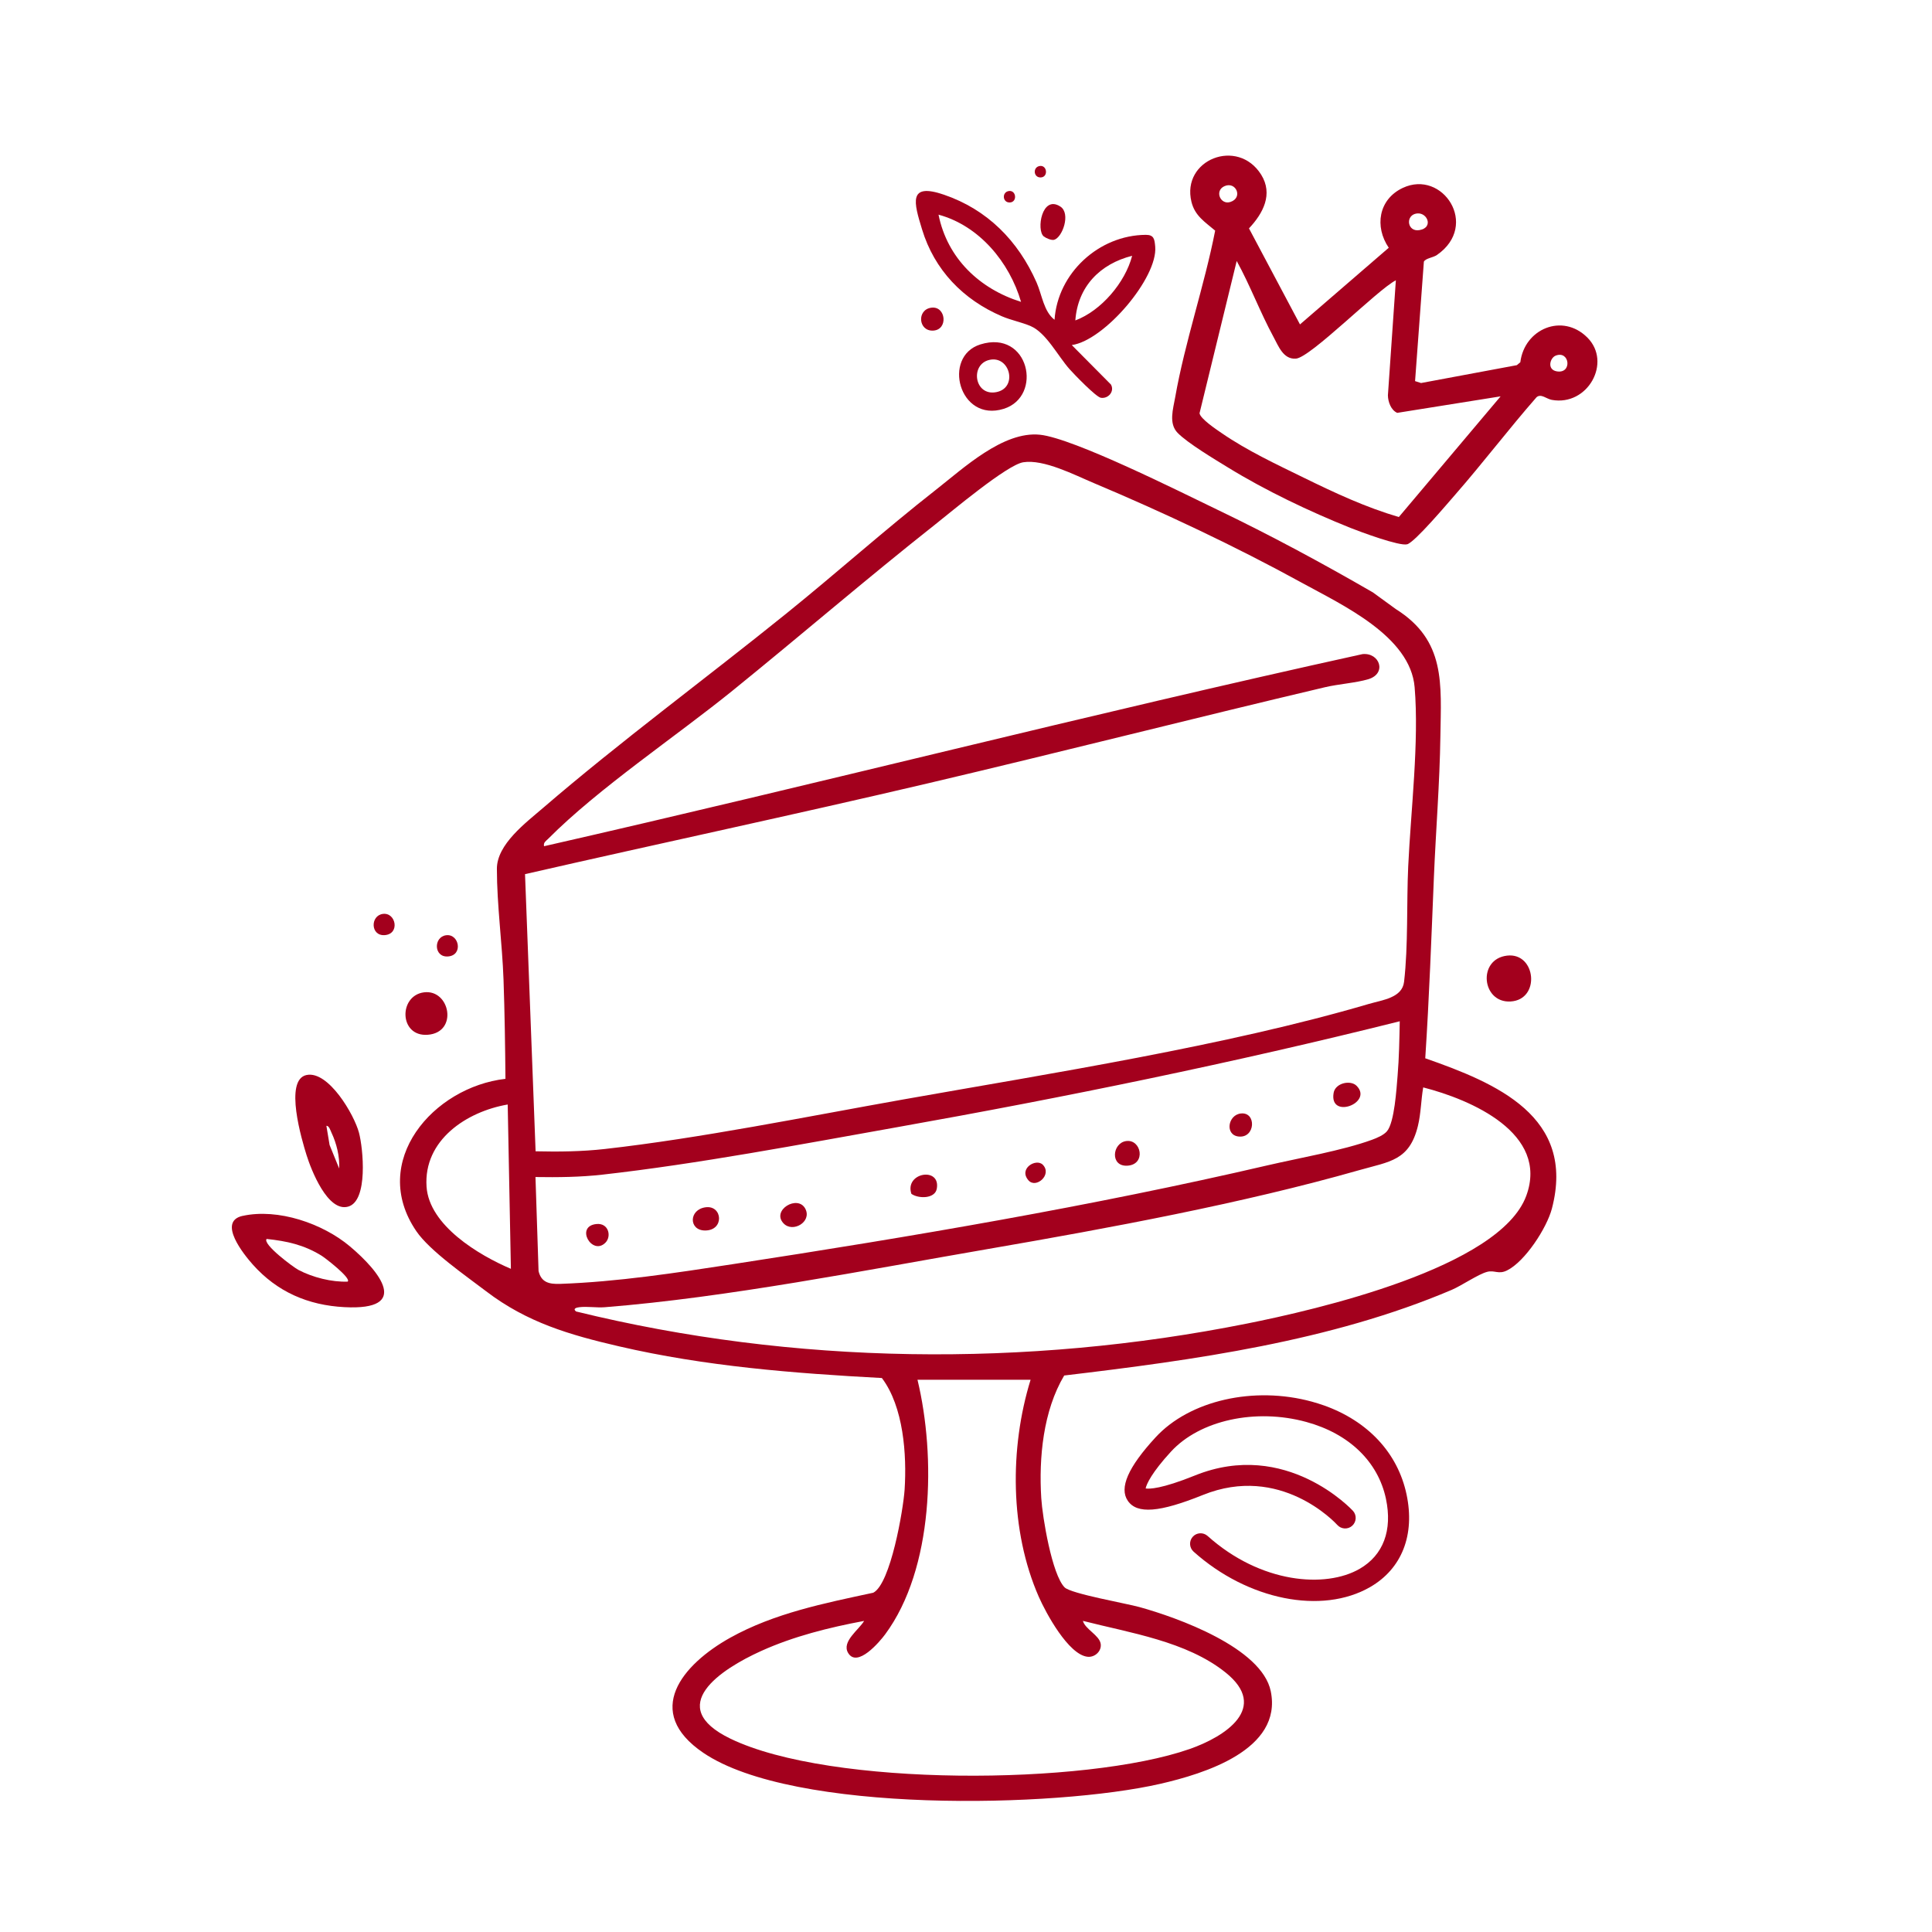 <svg width="148" height="148" viewBox="0 0 148 148" fill="none" xmlns="http://www.w3.org/2000/svg"><path d="M106.923 46.656C110.765 49.067 110.396 52.381 110.34 56.415C110.289 59.98 109.991 63.636 109.843 67.201C109.651 71.823 109.485 76.434 109.181 81.069C114.631 82.975 120.732 85.532 118.882 92.587C118.491 94.071 116.827 96.639 115.444 97.322C114.785 97.647 114.495 97.281 113.928 97.428C113.233 97.609 111.983 98.478 111.209 98.809C101.957 102.746 91.459 104.188 81.522 105.37C79.914 108.072 79.571 111.663 79.766 114.77C79.855 116.2 80.582 120.619 81.554 121.6C82.036 122.085 86.269 122.827 87.285 123.108C90.173 123.906 96.664 126.22 97.346 129.557C98.266 134.044 92.233 135.879 88.887 136.648C80.862 138.489 60.782 138.953 53.883 134.277C49.228 131.123 52.26 127.506 55.949 125.451C59.316 123.578 63.161 122.812 66.894 122.011C68.227 121.334 69.196 115.63 69.297 114.116C69.471 111.43 69.214 107.759 67.556 105.563C60.802 105.202 54.013 104.667 47.422 103.136C43.633 102.258 40.369 101.306 37.245 98.921C35.717 97.754 32.924 95.829 31.89 94.31C28.251 88.975 33.19 83.271 38.72 82.644C38.697 80.114 38.661 77.572 38.572 75.042C38.472 72.252 38.064 69.329 38.064 66.55C38.064 64.676 40.278 63.03 41.596 61.895C47.525 56.791 54.105 51.949 60.223 47.01C64.074 43.904 67.781 40.587 71.673 37.537C73.804 35.87 76.846 33.012 79.662 33.302C82.228 33.565 90.451 37.697 93.223 39.03C97.29 40.981 101.266 43.123 105.167 45.379M41.032 88.195C42.799 88.236 44.561 88.216 46.316 88.02C53.635 87.199 61.846 85.529 69.17 84.228C80.49 82.221 93.927 80.12 104.845 76.91C105.906 76.6 107.416 76.443 107.558 75.21C107.881 72.444 107.745 69.187 107.875 66.373C108.073 62.126 108.717 56.82 108.368 52.65C108.043 48.733 102.841 46.354 99.711 44.634C94.698 41.879 89.076 39.228 83.797 37.008C82.314 36.385 79.964 35.161 78.383 35.412C77.141 35.61 72.915 39.169 71.676 40.147C66.424 44.294 61.34 48.677 56.138 52.889C51.767 56.43 45.858 60.37 41.998 64.251C41.824 64.425 41.614 64.534 41.676 64.824C62.605 60.06 83.407 54.716 104.375 50.108C105.693 49.975 106.264 51.597 104.815 52.032C103.878 52.313 102.528 52.401 101.502 52.644C91.355 55.038 81.247 57.618 71.1 60.003C60.829 62.418 50.502 64.611 40.219 66.964L41.029 88.189L41.032 88.195ZM107.227 78.234C94.512 81.415 81.599 84.057 68.679 86.356C61.396 87.651 53.463 89.161 46.151 89.983C44.445 90.175 42.737 90.193 41.02 90.166L41.256 97.369C41.466 98.256 42.09 98.377 42.905 98.351C47.295 98.197 51.781 97.508 56.117 96.843C69.734 94.754 83.691 92.389 97.095 89.271C99.51 88.709 102.859 88.133 105.105 87.311C105.475 87.175 105.998 86.956 106.249 86.658C106.828 85.969 106.979 83.38 107.062 82.402C107.177 81.033 107.201 79.609 107.227 78.234ZM44.126 100.464C60.838 104.566 78.619 104.765 95.49 101.398C100.745 100.349 114.891 97.127 116.919 91.603C118.681 86.809 112.669 84.231 109.024 83.3C108.856 84.27 108.853 85.289 108.619 86.25C107.969 88.916 106.459 88.975 104.153 89.631C95.153 92.197 84.953 94.08 75.705 95.676C66.323 97.293 55.736 99.391 46.331 100.139C45.699 100.189 44.974 100.062 44.368 100.139C44.144 100.168 43.863 100.251 44.126 100.464ZM38.895 84.61C35.747 85.15 32.433 87.335 32.676 90.908C32.877 93.879 36.675 96.149 39.137 97.198L38.892 84.61H38.895ZM78.947 105.696H70.284C71.697 111.574 71.534 120.164 67.804 125.203C67.388 125.765 65.67 127.798 64.97 126.622C64.45 125.75 65.809 124.84 66.196 124.169C63.504 124.674 60.793 125.348 58.293 126.48C55.251 127.857 50.847 130.718 55.952 133.189C63.604 136.896 83.15 136.769 91.133 133.982C93.85 133.033 97.264 130.828 93.879 128.117C90.891 125.726 86.564 125.091 82.955 124.166C83.124 124.804 84.214 125.265 84.318 125.921C84.406 126.486 83.868 126.971 83.322 126.917C81.856 126.776 80.121 123.563 79.574 122.318C77.354 117.261 77.333 110.927 78.947 105.699V105.696Z" fill="#A3001D"/><path d="M108.398 29.194L108.859 29.342L116.198 27.973L116.464 27.749C116.777 25.195 119.689 23.954 121.595 25.854C123.502 27.755 121.625 31.142 118.867 30.631C118.459 30.554 118.051 30.134 117.708 30.427C115.577 32.859 113.615 35.448 111.487 37.881C110.881 38.573 108.386 41.531 107.798 41.694C107.21 41.856 104.21 40.742 103.447 40.438C100.305 39.178 96.948 37.58 94.066 35.809C93.043 35.182 90.995 33.956 90.215 33.164C89.505 32.44 89.869 31.322 90.025 30.433C90.77 26.188 92.257 21.914 93.087 17.667C92.31 17.005 91.533 16.538 91.27 15.459C90.486 12.231 94.811 10.514 96.608 13.375C97.548 14.874 96.755 16.352 95.677 17.495L99.584 24.852L106.385 18.979C105.286 17.368 105.593 15.279 107.452 14.398C110.508 12.95 113.361 17.259 110.077 19.532C109.775 19.742 109.208 19.78 109.075 20.046L108.401 29.191L108.398 29.194ZM108.392 16.384C107.656 16.615 107.839 17.776 108.732 17.628C109.905 17.433 109.282 16.106 108.392 16.384ZM94.255 15.471C95.245 15.146 94.683 13.872 93.803 14.259C93.013 14.605 93.489 15.725 94.255 15.471ZM119.171 27.243C118.734 27.415 118.489 28.313 119.251 28.446C120.46 28.659 120.253 26.818 119.171 27.243ZM114.954 30.362L107.035 31.627C106.559 31.423 106.329 30.787 106.32 30.288L106.929 21.471C105.495 22.207 100.394 27.397 99.268 27.474C98.307 27.539 97.941 26.519 97.562 25.822C96.537 23.936 95.774 21.873 94.737 19.993L91.89 31.656C91.95 32.079 93.167 32.892 93.581 33.175C95.544 34.526 97.799 35.578 99.903 36.607C102.268 37.766 104.626 38.865 107.157 39.607L114.954 30.362Z" fill="#A3001D"/><path d="M80.783 24.495C81.019 20.919 84.185 18.01 87.776 17.99C88.408 17.987 88.444 18.335 88.494 18.894C88.704 21.268 84.602 26.088 82.104 26.434L85.104 29.458C85.397 29.978 84.906 30.56 84.332 30.472C83.96 30.413 82.269 28.66 81.927 28.273C81.028 27.256 80.141 25.494 78.959 24.983C78.267 24.684 77.46 24.534 76.742 24.226C73.778 22.952 71.582 20.688 70.633 17.57C70.009 15.528 69.545 13.97 72.306 14.913C75.634 16.051 77.996 18.442 79.408 21.643C79.825 22.586 79.952 23.866 80.786 24.498L80.783 24.495ZM78.217 23.124C77.325 20.076 75.01 17.289 71.895 16.444C72.569 19.793 75.04 22.131 78.217 23.124ZM82.376 24.546C84.356 23.806 86.198 21.64 86.727 19.595C84.262 20.218 82.562 21.959 82.376 24.546Z" fill="#A3001D"/><path d="M18.58 93.144C21.302 92.544 24.722 93.726 26.803 95.476C29.102 97.412 31.508 100.4 26.395 100.134C23.59 99.99 21.228 98.961 19.363 96.868C18.707 96.132 16.62 93.576 18.583 93.141L18.58 93.144ZM26.634 98.178C26.933 97.915 24.881 96.342 24.624 96.186C23.271 95.355 21.985 95.074 20.424 94.909C20.093 95.308 22.467 97.075 22.869 97.285C23.956 97.856 25.413 98.225 26.634 98.178Z" fill="#A3001D"/><path d="M75.102 26.384C78.832 25.219 79.928 30.362 76.893 31.317C73.473 32.389 72.152 27.306 75.102 26.384ZM75.796 27.569C74.292 27.909 74.635 30.359 76.316 30.04C77.998 29.721 77.374 27.211 75.796 27.569Z" fill="#A3001D"/><path d="M23.489 82.35C25.162 82.01 27.131 85.38 27.5 86.772C27.819 87.972 28.215 91.983 26.681 92.429C25.106 92.89 23.838 89.618 23.486 88.495C23.134 87.372 21.733 82.708 23.486 82.35H23.489ZM25.981 89.512C26.034 88.599 25.78 87.582 25.387 86.754C25.31 86.589 25.206 86.225 25.003 86.243L25.248 87.712L25.981 89.512Z" fill="#A3001D"/><path d="M115.456 73.204C117.669 72.953 118.033 76.582 115.716 76.718C113.511 76.848 113.156 73.467 115.456 73.204Z" fill="#A3001D"/><path d="M71.363 23.569C72.468 23.442 72.651 25.257 71.493 25.325C70.334 25.392 70.213 23.699 71.363 23.569Z" fill="#A3001D"/><path d="M77.3 14.632C77.853 14.57 77.945 15.477 77.365 15.51C76.786 15.542 76.727 14.697 77.3 14.632Z" fill="#A3001D"/><path d="M79.669 12.714C80.221 12.652 80.313 13.559 79.734 13.592C79.154 13.624 79.095 12.779 79.669 12.714Z" fill="#A3001D"/><path d="M32.478 76.018C34.476 75.761 35.123 79.101 32.758 79.269C30.565 79.426 30.524 76.269 32.478 76.018Z" fill="#A3001D"/><path d="M34.177 71.644C35.176 71.516 35.501 73.183 34.316 73.269C33.219 73.349 33.198 71.771 34.177 71.644Z" fill="#A3001D"/><path d="M29.333 70.009C30.332 69.882 30.657 71.549 29.472 71.635C28.375 71.714 28.355 70.136 29.333 70.009Z" fill="#A3001D"/><path d="M80.747 18.37C80.546 18.426 80.124 18.242 79.958 18.112C79.373 17.645 79.804 14.885 81.235 15.828C82.039 16.357 81.389 18.195 80.744 18.372L80.747 18.37Z" fill="#A3001D"/><path d="M103.92 83.177C105.23 84.487 101.801 85.793 102.162 83.718C102.295 82.955 103.459 82.713 103.92 83.177Z" fill="#A3001D"/><path d="M54.063 92.482C55.349 92.32 55.509 94.256 54.019 94.262C52.745 94.265 52.754 92.648 54.063 92.482Z" fill="#A3001D"/><path d="M86.259 87.412C87.43 87.234 87.826 89.212 86.36 89.297C85.024 89.374 85.195 87.571 86.259 87.412Z" fill="#A3001D"/><path d="M69.817 91.454C69.273 89.819 72.073 89.349 71.762 91.064C71.62 91.844 70.355 91.838 69.817 91.454Z" fill="#A3001D"/><path d="M60.027 93.72C59.061 92.707 61.136 91.468 61.703 92.618C62.191 93.608 60.731 94.456 60.027 93.72Z" fill="#A3001D"/><path d="M95.073 85.296C96.261 85.183 96.173 87.196 94.89 87.063C93.811 86.954 94.056 85.39 95.073 85.296Z" fill="#A3001D"/><path d="M46.378 95.196C45.353 96.227 44.023 93.925 45.699 93.765C46.627 93.677 46.86 94.711 46.378 95.196Z" fill="#A3001D"/><path d="M79.887 89.228C80.623 89.994 79.355 91.081 78.782 90.416C77.998 89.509 79.385 88.705 79.887 89.228Z" fill="#A3001D"/><path d="M101.398 107.656C101.106 107.553 100.807 107.458 100.503 107.375C96.051 106.155 91.127 107.278 88.523 110.107C86.413 112.397 85.718 113.987 86.398 114.972C87.107 116 88.828 115.861 92.147 114.522C98.076 112.128 102.276 116.63 102.45 116.825C102.749 117.153 103.26 117.177 103.588 116.878C103.916 116.579 103.943 116.071 103.645 115.74C103.594 115.684 98.531 110.204 91.541 113.027C88.964 114.067 88.038 114.067 87.761 114.023C87.823 113.695 88.234 112.796 89.706 111.197C91.916 108.794 96.181 107.863 100.074 108.93C103.349 109.826 105.566 111.972 106.169 114.812C106.68 117.227 105.968 119.13 104.159 120.177C101.555 121.684 96.583 121.315 92.507 117.661C92.176 117.366 91.665 117.392 91.37 117.723C91.074 118.054 91.101 118.563 91.432 118.861C95.576 122.574 101.265 123.712 104.966 121.572C107.392 120.168 108.406 117.581 107.747 114.475C107.073 111.298 104.78 108.85 101.398 107.653V107.656Z" fill="#A3001D"/></svg>